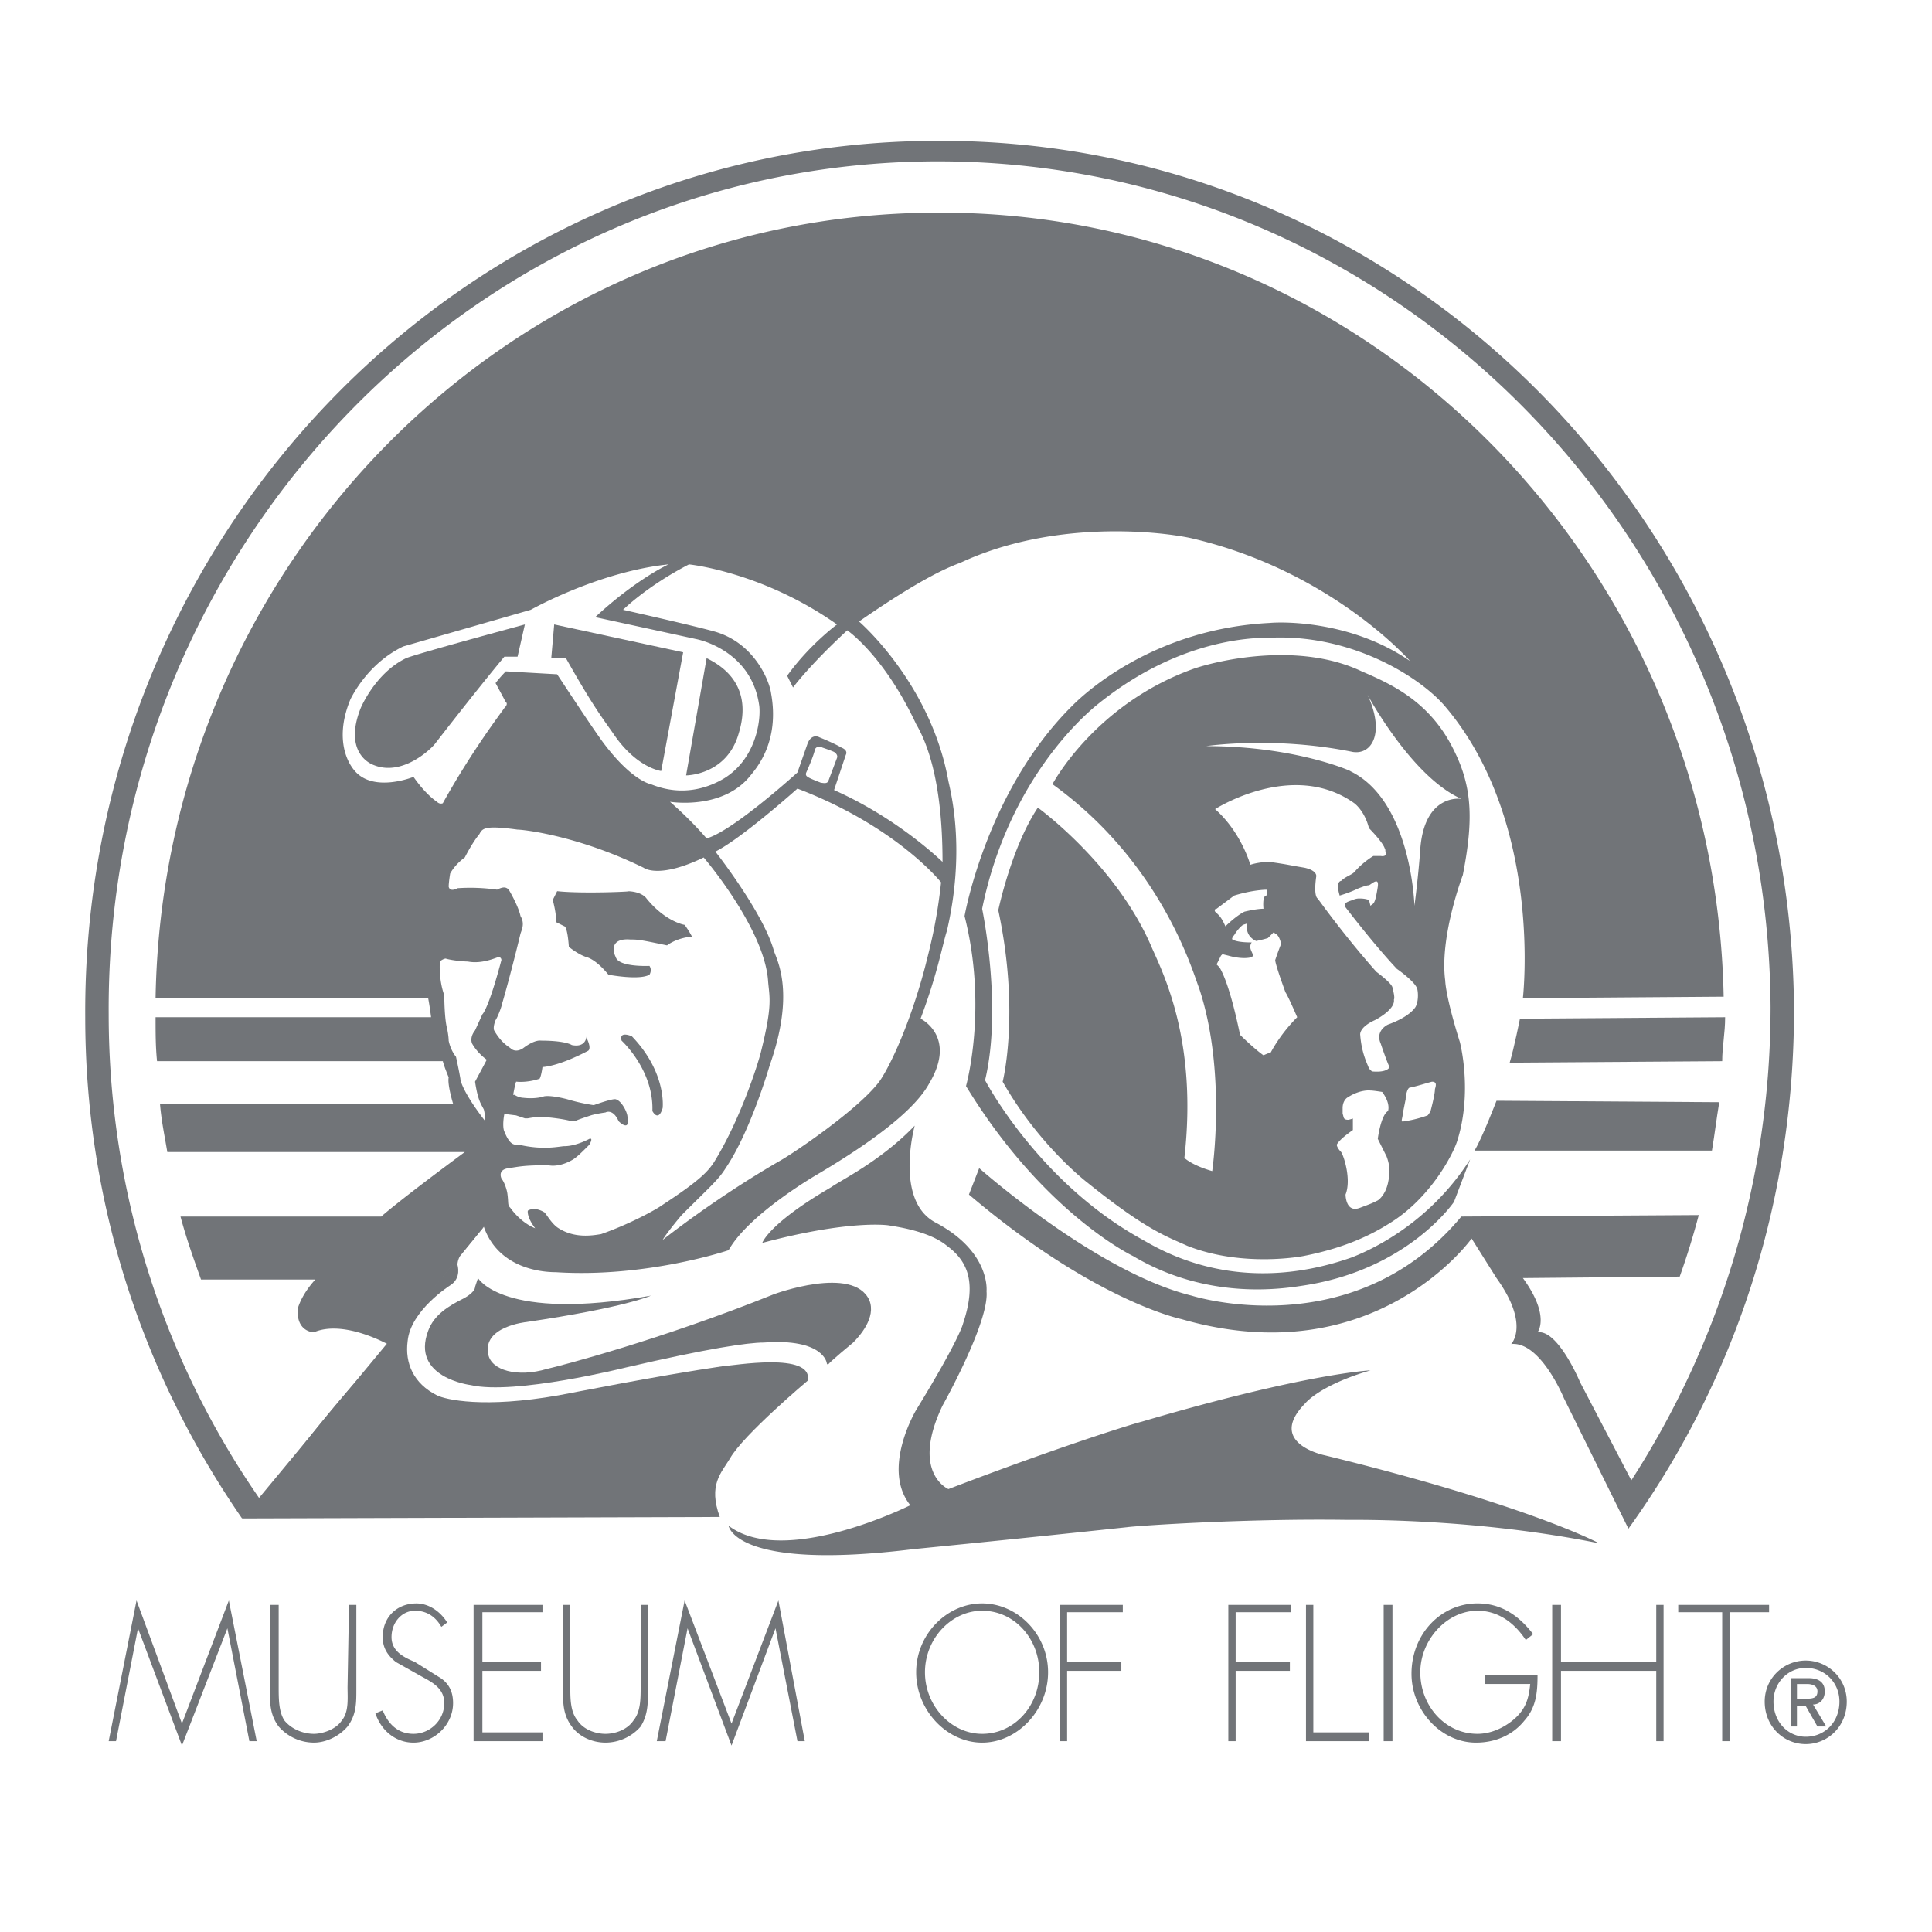 <svg xmlns="http://www.w3.org/2000/svg" width="2500" height="2500" viewBox="0 0 192.756 192.756"><g fill-rule="evenodd" clip-rule="evenodd"><path fill="#fff" d="M0 0h192.756v192.756H0V0z"/><path d="M24.149 151.492c-9.796-14.182-15.645-31.289-15.645-50.004-.293-48.105 37.723-87.29 84.804-87.436 47.081-.292 85.388 38.6 85.681 86.704 0 19.301-5.994 37.139-16.521 51.76l-6.434-13.014s-2.34-5.701-5.264-5.408c0 0 1.9-1.902-1.463-6.58l-2.484-3.947s-9.65 13.598-28.951 8.041c0 0-8.627-1.756-21.201-12.428l1.023-2.633s11.697 10.381 21.201 12.721c0 0 16.084 5.117 26.904-7.895l23.686-.146a75.445 75.445 0 0 1-1.9 6.141l-15.645.146c2.777 3.801 1.461 5.41 1.461 5.41 2.047-.293 4.24 4.971 4.24 4.971l5.117 9.797c8.773-13.598 13.891-29.828 13.891-47.229-.291-46.788-37.576-84.51-83.341-84.364-45.765.146-82.757 38.308-82.464 85.097 0 18.131 5.702 34.945 15.206 48.543l-1.901 1.753z" fill="#717478"/><path d="M170.801 114.793c.293-1.754.438-3.07.73-4.826l-22.225-.145s-1.461 3.801-2.193 4.971h23.688zM171.824 105.873c0-1.461.293-2.777.293-4.385l-20.471.145s-.584 2.926-1.023 4.387l21.201-.147zM48.274 122.396s-2.632 2.338-2.632 3.801c0 0 .438 1.316-.731 2.047 0 0-3.948 2.486-4.24 5.557-.292 2.193.585 4.24 2.924 5.41.877.438 4.679 1.314 12.136 0 .877-.146 9.504-1.9 16.522-2.926.731 0 8.919-1.461 8.334 1.463 0 0-6.433 5.41-7.75 7.75-.877 1.461-2.193 2.631-1.023 5.848l-47.665.146 24.125-29.096z" fill="#717478"/><path d="M47.689 127.514s2.486 4.387 17.253 1.754c0 0-2.486 1.17-12.428 2.633 0 0-4.386.438-3.802 3.215.293 1.609 2.924 2.34 5.849 1.463 1.316-.293 11.405-2.924 22.663-7.457 0 0 7.896-2.924 9.504.586.731 1.754-1.023 3.654-1.608 4.24 0 0-2.486 2.047-2.486 2.193-.146 0-.146-.146-.146-.146s-.292-2.486-6.287-2.047c-1.608 0-5.556.584-13.744 2.484 0 0-11.112 2.779-15.499 1.756 0 0-5.995-.732-4.24-5.41.585-1.609 2.047-2.486 3.509-3.217 0 0 1.17-.586 1.17-1.17.145-.44.292-.877.292-.877z" fill="#717478"/><path d="M90.822 150.176c-2.924-3.654.585-9.504.585-9.504 4.387-7.164 4.679-8.627 4.679-8.627 1.317-3.947.585-6.141-1.608-7.748-1.755-1.463-4.972-1.9-5.849-2.047 0 0-3.801-.586-12.574 1.754 0 0 .585-1.9 6.872-5.557 1.023-.73 4.971-2.631 8.334-6.141 0 0-2.047 7.457 2.047 9.65 5.556 2.924 5.118 6.873 5.118 6.873.291 3.07-4.387 11.404-4.387 11.404-3.217 6.725.585 8.334.585 8.334 10.673-4.094 18.13-6.434 19.3-6.727 16.375-4.824 22.809-5.117 22.809-5.117-3.508 1.023-5.701 2.34-6.58 3.363-3.801 3.947 2.049 5.117 2.049 5.117 20.322 4.971 27.342 8.773 27.342 8.773-12.283-2.486-23.834-2.34-25.15-2.34-10.088-.146-20.908.584-21.932.73a2939.018 2939.018 0 0 1-21.347 2.193c-17.838 2.193-18.423-2.34-18.423-2.34 5.556 4.244 18.13-2.043 18.13-2.043z" fill="#717478"/><path d="M26.049 149.738s7.019-9.797 12.867-15.5c0 0-4.533-2.631-7.604-1.314 0 0-1.754 0-1.608-2.34 0 0 .293-1.316 1.755-2.924H20.055c-.731-2.047-1.462-4.094-2.047-6.287h20.031s1.608-1.463 8.334-6.434H16.692c-.292-1.756-.585-3.07-.731-4.826h29.243s-.585-1.9-.439-2.631c0 0-.438-1.023-.584-1.609H15.668c-.146-1.461-.146-2.777-.146-4.385H43.01s-.146-1.17-.292-1.902H15.522c.731-43.279 35.237-78.224 77.785-78.37 42.841-.292 77.786 34.652 78.663 78.223l-20.031.146s2.047-17.545-7.75-29.096c-2.34-2.778-9.064-7.165-17.252-6.872-1.756 0-9.359 0-17.693 6.872-1.023.877-8.625 7.311-11.258 20.177 0 0 2.047 9.795.293 17.106 0 0 5.264 10.09 15.498 15.793 1.609.877 9.357 5.994 21.055 1.9 1.9-.732 7.75-3.363 11.844-9.797l-1.609 4.24s-4.531 6.727-14.914 8.334c-1.9.293-9.502 1.607-17.105-2.924 0 0-8.92-4.24-16.669-16.961 0 0 2.192-7.75-.146-16.961 0 0 2.194-12.574 10.819-21.055 1.316-1.316 8.189-7.603 19.594-8.188 1.607-.146 8.334-.146 14.037 3.802 0 0-7.896-9.065-21.934-12.282-3.508-.73-13.889-1.754-22.955 2.486-1.608.585-4.387 1.901-10.089 5.849 0 0 7.165 6.141 8.919 15.937.438 1.901 1.608 7.311-.146 14.914-.439 1.315-.877 4.094-2.632 8.772 0 0 3.655 1.756.877 6.434-.877 1.609-3.217 4.387-11.112 9.066 0 0-6.872 3.947-8.919 7.602 0 0-8.188 2.779-17.253 2.193-2.047 0-5.849-.73-7.165-4.531l-22.225 27.343zm17.838-53.807s-.146 1.754.439 3.364c0 0 0 2.338.292 3.361 0 0 .146.732.146 1.17 0 0 .146.877.731 1.609 0 0 .293 1.316.439 2.193 0 .291.438 1.607 2.485 4.24 0 0 0-.586-.146-1.17-.292-.586-.585-.877-.877-2.779 0 0 1.023-1.9 1.169-2.193 0 0-.877-.584-1.462-1.607 0 0-.292-.584.293-1.316l.731-1.607s.584-.439 1.9-5.411c0 0 0-.292-.292-.292-.146 0-1.608.731-3.071.438-.585 0-1.754-.146-2.193-.292-.145 0-.437.146-.584.292zm7.457 13.305c.439.293.877.293.877.293 1.316.146 2.047-.146 2.047-.146.73-.146 2.339.293 2.339.293 1.462.438 2.632.584 2.632.584 2.047-.73 2.193-.584 2.193-.584.585.146 1.17 1.314 1.17 1.754.292 1.609-.877.439-.877.439-.584-1.316-1.316-.879-1.316-.879-1.023.146-1.462.293-1.462.293-.877.293-1.316.439-1.608.586h-.292c-1.024-.293-2.778-.439-3.071-.439-.584 0-1.315.146-1.315.146h-.293l-.877-.293-1.17-.146c-.146.732-.146 1.463 0 1.756.585 1.461 1.023 1.314 1.462 1.314 2.486.586 4.094.146 4.533.146 1.169 0 2.485-.73 2.485-.73.438-.146 0 .584 0 .584-.731.732-1.17 1.17-1.608 1.463-1.462.877-2.485.584-2.485.584-2.486 0-2.924.146-3.948.293-1.169.146-.731 1.023-.731 1.023.439.586.585 1.463.585 1.463.146 1.023 0 1.17.292 1.461 1.169 1.609 2.486 2.047 2.486 2.047-.877-1.168-.731-1.754-.731-1.754.731-.438 1.608.146 1.608.146.146 0 .73 1.17 1.462 1.607 1.608 1.025 3.363.732 4.24.586 2.924-1.023 5.556-2.486 6.141-2.924 3.802-2.486 4.533-3.363 5.117-4.24 2.632-4.24 4.387-9.797 4.679-10.967 1.169-4.678.877-5.41.731-7.018-.292-5.264-6.433-12.428-6.433-12.428-4.533 2.193-5.995 1.023-5.995 1.023-6.58-3.216-11.989-3.801-12.574-3.801-3.217-.438-3.509-.146-3.801.438-.731.877-1.462 2.34-1.462 2.34-1.023.731-1.462 1.608-1.462 1.608s-.146.877-.146 1.315c.146.585.877.146.877.146a19.037 19.037 0 0 1 3.948.146c.585-.293.877-.293 1.169 0 1.024 1.754 1.17 2.631 1.17 2.631.438.731.146 1.316 0 1.754-.877 3.656-1.901 7.31-1.901 7.166.146-.293-.292 1.023-.584 1.461-.293.73-.146 1.023-.146 1.023.585 1.023 1.17 1.463 1.608 1.756.585.584 1.316 0 1.316 0 1.17-.879 1.754-.732 1.754-.732 2.486 0 3.071.439 3.071.439 1.462.293 1.462-.877 1.462-.877v.146c.585 1.168.146 1.314.146 1.314-3.07 1.609-4.532 1.609-4.532 1.609-.146 1.023-.292 1.17-.292 1.17-1.316.438-2.339.291-2.339.291-.146.439-.292 1.316-.292 1.316h.143v.005zm14.768 14.475s5.117-4.094 11.697-7.895c1.316-.73 7.603-4.971 9.796-7.75.731-.877 2.924-4.971 4.678-11.551.439-1.754 1.17-4.386 1.608-8.48 0 0-4.386-5.556-14.329-9.357 0 0-5.556 4.971-8.188 6.287 0 0 4.825 6.141 5.849 9.942.438 1.17 2.047 4.387-.438 11.405 0 0-1.901 6.58-4.387 10.234-.731 1.17-1.462 1.756-4.386 4.68-.877 1.024-1.754 2.194-1.9 2.485zM62.164 60.84s7.165 1.608 9.211 2.193c3.948 1.17 5.41 4.972 5.556 6.142.877 4.825-1.462 7.457-2.047 8.188-2.778 3.509-8.042 2.631-8.042 2.631 2.193 1.901 3.655 3.655 3.655 3.655 2.632-.731 9.065-6.579 9.065-6.579l1.023-2.924c.438-1.024 1.169-.585 1.169-.585s1.462.585 2.193 1.023c.731.292.439.731.439.731l-1.17 3.509c6.58 2.924 10.966 7.311 10.966 7.311l-.146-.146c0-8.188-1.608-11.99-2.632-13.744-3.217-6.872-6.872-9.357-6.872-9.357-3.801 3.509-5.41 5.702-5.41 5.702l-.585-1.17c2.193-3.07 4.971-5.117 4.971-5.117-7.457-5.264-14.768-5.995-14.768-5.995-4.237 2.192-6.576 4.532-6.576 4.532zm20.47 17.107l.877-2.339s.146-.292-.292-.584c-.292-.146-1.169-.439-1.169-.439s-.439-.292-.731.146c-.146.731-.877 2.34-.877 2.34s-.146.292.146.438c.146.146 1.316.585 1.316.585.145-.001.584.145.73-.147zm-15.937-21.64c-7.019.731-13.744 4.533-13.744 4.533l-12.721 3.656c-3.362 1.608-4.971 4.679-5.264 5.264-1.462 3.509-.584 5.995.438 7.164 1.901 2.193 5.849.585 5.849.585 1.023 1.462 1.9 2.193 2.339 2.485.292.293.585.146.585.146 2.924-5.264 5.848-9.065 6.141-9.504.438-.438.146-.585.146-.585l-1.023-1.9c.438-.585 1.023-1.17 1.023-1.17l5.117.292c.877 1.316 3.363 5.117 4.533 6.726 2.924 3.948 4.825 4.24 4.825 4.24 3.216 1.316 5.848.292 7.311-.585 3.071-1.9 3.655-5.556 3.509-7.164-.731-5.703-6.287-6.726-6.287-6.726l-10.089-2.193c4.095-3.801 7.312-5.264 7.312-5.264z" fill="#717478"/><path d="M52.368 62.302l-.731 3.216h-1.316s-2.339 2.778-6.872 8.627c-.292.438-3.217 3.363-6.141 2.193-1.17-.438-2.778-2.047-1.316-5.702 0 0 1.462-3.509 4.533-4.971 1.023-.438 11.843-3.363 11.843-3.363zM62.457 88.913c1.608 0 2.047.731 2.047.731 1.901 2.339 3.802 2.632 3.802 2.632.438.585.731 1.169.731 1.169-1.608.146-2.486.877-2.486.877-2.778-.585-2.924-.585-3.655-.585-1.754-.146-1.9.877-1.462 1.755.292 1.023 3.363.876 3.363.876.292.439 0 .877 0 .877-1.024.586-4.094 0-4.094 0-1.316-1.607-2.193-1.753-2.193-1.753-.877-.293-1.754-1.023-1.754-1.023-.146-2.047-.438-2.047-.438-2.047l-.877-.439c.146-.585-.292-2.193-.292-2.193l.438-.877c2.629.293 8.478 0 6.87 0zM70.499 65.665l-2.047 11.697s4.094 0 5.264-4.241c.438-1.461 1.315-5.263-3.217-7.456zM68.159 65.08l-2.193 11.843s-2.486-.292-4.825-3.802c-1.024-1.462-2.047-2.778-4.679-7.457H55l.292-3.363 12.867 2.779zM105.004 78.239s4.24-8.042 14.184-11.551c2.631-.877 10.527-2.632 16.668.292 3.07 1.316 6.873 3.07 9.211 7.896 1.9 3.802 1.9 7.164.879 12.428 0 0-2.34 6.141-1.756 10.528 0 0 0 1.463 1.463 6.141 0 0 1.314 4.971-.293 9.943-.439 1.314-2.631 5.555-6.58 8.041-1.607 1.023-4.24 2.486-8.771 3.363 0 0-5.996 1.17-11.551-1.023-1.902-.877-3.949-1.463-9.943-6.287 0 0-4.824-3.656-8.48-10.09 0 0 1.754-6.871-.438-17.106 0 0 1.314-6.288 3.947-10.235 0 0 7.895 5.703 11.404 14.037 1.17 2.631 4.533 9.357 3.217 20.908 0 0 .73.73 2.777 1.316 0 0 1.463-9.943-1.316-18.277-.585-1.461-3.655-12.428-14.622-20.324zm19.74 8.042c.877-.292 1.9-.292 1.9-.292 2.047.292 1.754.292 3.508.584 1.316.292 1.17.877 1.17.877-.291 2.047.146 2.193.146 2.193 3.07 4.24 5.85 7.311 5.85 7.311 1.754 1.316 1.607 1.607 1.607 1.607.293 1.023.146 1.17.146 1.17.146 1.023-1.9 2.047-1.9 2.047-1.609.73-1.463 1.463-1.463 1.463.146 1.9.732 2.924.877 3.363l.293.291c1.607.146 1.754-.438 1.754-.438-.291-.586-.877-2.34-.877-2.34-.584-1.316.73-1.9.73-1.9 2.049-.73 2.633-1.609 2.633-1.609.293-.291.439-1.17.293-1.9s-2.047-2.047-2.047-2.047c-2.34-2.486-5.117-6.141-5.117-6.141-.293-.438.291-.584.73-.731.293-.146.584-.146.584-.146.293 0 .586 0 1.023.146l.146.585c.293-.292.439 0 .732-1.901.145-1.023-.586-.292-.879-.146-.291 0-.584.146-1.023.292-.877.438-1.9.731-1.9.731-.438-1.462.146-1.462.146-1.462.439-.439 1.023-.585 1.316-.877.877-1.023 1.9-1.608 1.9-1.608h.73c.877.146.439-.731.439-.731s.146.731 0 .146c0-.585-1.609-2.193-1.609-2.193-.438-1.754-1.461-2.485-1.461-2.485-6.141-4.386-13.891.585-13.891.585 2.637 2.339 3.514 5.556 3.514 5.556zm-3.363 4.386s-.293 0-.146.292c.293.292.584.438 1.023 1.462 0 0 1.023-1.024 1.9-1.462 0 0 1.17-.292 1.9-.292 0 0-.145-1.316.293-1.316 0 0 .146-.439 0-.584 0 0-1.316 0-3.217.584.001.001-.583.439-1.753 1.316zm3.07 1.462l-.439.146s-.438.292-.877 1.023c-.146.146-.293.438-.146.438 0 0 .293.292 1.9.292 0 0-.145.146-.145.439 0 .292.145.438.291.877l-.146.146c-.438.146-1.314.146-2.338-.146l-.586-.146-.146.146c-.145.292-.291.585-.438.877l.293.292c.438.73 1.168 2.486 2.047 6.727 0 0 1.314 1.316 2.338 2.047 0 0 .293-.146.732-.293 0 0 .877-1.754 2.631-3.508 0 0-.877-2.049-1.17-2.486 0 0-1.023-2.778-1.023-3.217 0 0 .293-.877.586-1.608 0 0-.146-.877-.586-1.023l-.146-.146-.584.584s-.439.146-1.17.293c-.001.001-1.171-.438-.878-1.754zm15.791 17.547l-.293 1.461c0 .439-.293.877.146.732 1.17-.146 2.34-.586 2.34-.586s.146-.146.293-.438c0 0 .438-1.609.438-2.193.146-.439.146-.732-.293-.732-.584.146-1.461.439-2.191.586-.293 0-.44.877-.44 1.17zm-3.51-.877s-1.023-.146-2.34.73c0 0-.438.293-.438 1.023v.584c.146.293 0 .586.584.586.586-.146.439-.146.439-.146v1.17s-1.316.877-1.609 1.461c0 0 0 .293.439.732.293.438 1.023 2.777.439 4.24 0 0 0 1.9 1.461 1.314 1.17-.438 1.17-.438 1.756-.73 0 0 .73-.438 1.021-1.754.146-.732.293-1.463-.145-2.633l-.877-1.754s.291-2.34 1.021-2.777c0 0 .293-.732-.584-1.902.003 0-.874-.144-1.167-.144zm-2.046-31.876c6.141 2.924 6.434 13.452 6.434 13.452.439-3.363.584-5.702.584-5.702.439-5.556 4.096-4.972 4.096-4.972-4.973-2.193-9.357-10.381-9.357-10.381 1.754 3.801.438 5.995-1.463 5.703-7.896-1.608-14.621-.585-14.621-.585 9.356 0 15.057 2.778 14.327 2.485zM22.687 162.457l-4.533 11.697-4.386-11.697-2.193 11.26h-.732l2.779-14.037 4.532 12.283 4.679-12.283 2.778 14.037h-.731l-2.193-11.26zM34.822 160.119h.731v8.48c0 1.316 0 2.484-.877 3.654-.877 1.023-2.193 1.609-3.363 1.609a4.674 4.674 0 0 1-3.509-1.609c-.877-1.17-.877-2.338-.877-3.654v-8.48h.877v8.188c0 1.17 0 2.486.585 3.363.731.877 1.9 1.316 2.924 1.316.877 0 2.193-.439 2.778-1.316.731-.877.585-2.193.585-3.363l.146-8.188zM44.034 162.312c-.585-1.023-1.462-1.609-2.632-1.609-1.316 0-2.339 1.17-2.339 2.633 0 1.461 1.316 2.047 2.339 2.484l2.339 1.463c1.023.584 1.462 1.463 1.462 2.633 0 2.191-1.901 3.947-3.948 3.947-1.755 0-3.217-1.17-3.802-2.926l.731-.291c.585 1.461 1.608 2.34 3.071 2.34 1.608 0 3.07-1.316 3.07-3.07 0-1.609-1.462-2.193-2.486-2.779l-2.339-1.316c-.731-.584-1.316-1.314-1.316-2.484 0-2.047 1.462-3.363 3.363-3.363 1.169 0 2.339.73 3.07 1.9l-.583.438zM48.128 160.85v4.97h5.848v.879h-5.848v6.141h5.995v.877H47.25v-13.598h6.873v.731h-5.995zM77.371 162.457l-4.387 11.697-4.386-11.697-2.193 11.26h-.878l2.778-14.037 4.679 12.283 4.679-12.283 2.631 14.037h-.731l-2.192-11.26zM104.566 166.844c0 3.803-3.07 7.02-6.58 7.02-3.509 0-6.58-3.217-6.58-7.02 0-3.801 3.071-6.871 6.58-6.871 3.51 0 6.58 3.07 6.58 6.871zm-12.282 0c0 3.363 2.632 6.143 5.703 6.143 3.217 0 5.703-2.779 5.703-6.143 0-3.361-2.486-6.141-5.703-6.141-3.071 0-5.703 2.779-5.703 6.141zM106.467 160.85v4.97h5.41v.879h-5.41v7.018h-.731v-13.598h6.287v.731h-5.556zM123.281 160.85v4.97h5.41v.879h-5.41v7.018h-.73v-13.598h6.287v.731h-5.557zM131.031 172.84h5.555v.877h-6.287v-13.598h.732v12.721zM138.049 160.119h.877v13.598h-.877v-13.598zM153.4 167.137c0 1.754-.145 3.217-1.314 4.533-1.17 1.461-2.926 2.193-4.826 2.193-3.508 0-6.434-3.217-6.434-6.873 0-3.947 2.926-7.018 6.58-7.018 2.34 0 4.094 1.17 5.557 3.07l-.732.584c-1.168-1.754-2.777-2.924-4.824-2.924-3.07 0-5.703 2.924-5.703 6.141 0 3.363 2.486 6.143 5.703 6.143 1.316 0 2.633-.586 3.656-1.463 1.168-1.023 1.461-2.047 1.607-3.51h-4.533v-.877h5.263v.001zM165.244 165.82v-5.701h.731v13.598h-.731v-7.018h-9.504v7.018h-.877v-13.598h.877v5.701h9.504zM172.555 173.717h-.731V160.85h-4.386v-.731h9.064v.731h-3.947v12.867zM63.919 160.119h.731v8.48c0 1.316 0 2.484-.731 3.654-.877 1.023-2.193 1.609-3.509 1.609s-2.632-.586-3.363-1.609c-.877-1.17-.877-2.338-.877-3.654v-8.48h.73v8.188c0 1.17 0 2.486.731 3.363.585.877 1.755 1.316 2.778 1.316s2.193-.439 2.778-1.316c.731-.877.731-2.193.731-3.363v-8.188h.001zM176.064 169.77c0-2.34 1.9-4.096 4.094-4.096s4.094 1.756 4.094 4.096c0 2.484-1.9 4.24-4.094 4.24s-4.094-1.756-4.094-4.24zm4.094 3.507c1.9 0 3.363-1.461 3.363-3.508 0-1.902-1.463-3.363-3.363-3.363-1.754 0-3.217 1.461-3.217 3.363 0 2.047 1.463 3.508 3.217 3.508zm-.877-1.023h-.586v-4.824h1.756c1.023 0 1.607.438 1.607 1.316 0 .877-.584 1.314-1.17 1.314l1.316 2.193h-.877l-1.17-2.047h-.877v2.048h.001zm.877-2.777c.584 0 1.17 0 1.17-.73 0-.586-.586-.732-1.023-.732h-1.023v1.463h.876v-.001zM62.018 103.826s3.217 2.926 3.07 7.02c0 0 .585 1.168 1.023-.293 0 0 .438-3.51-3.07-7.164.001 0-1.315-.586-1.023.437z" fill="#717478"/></g></svg>